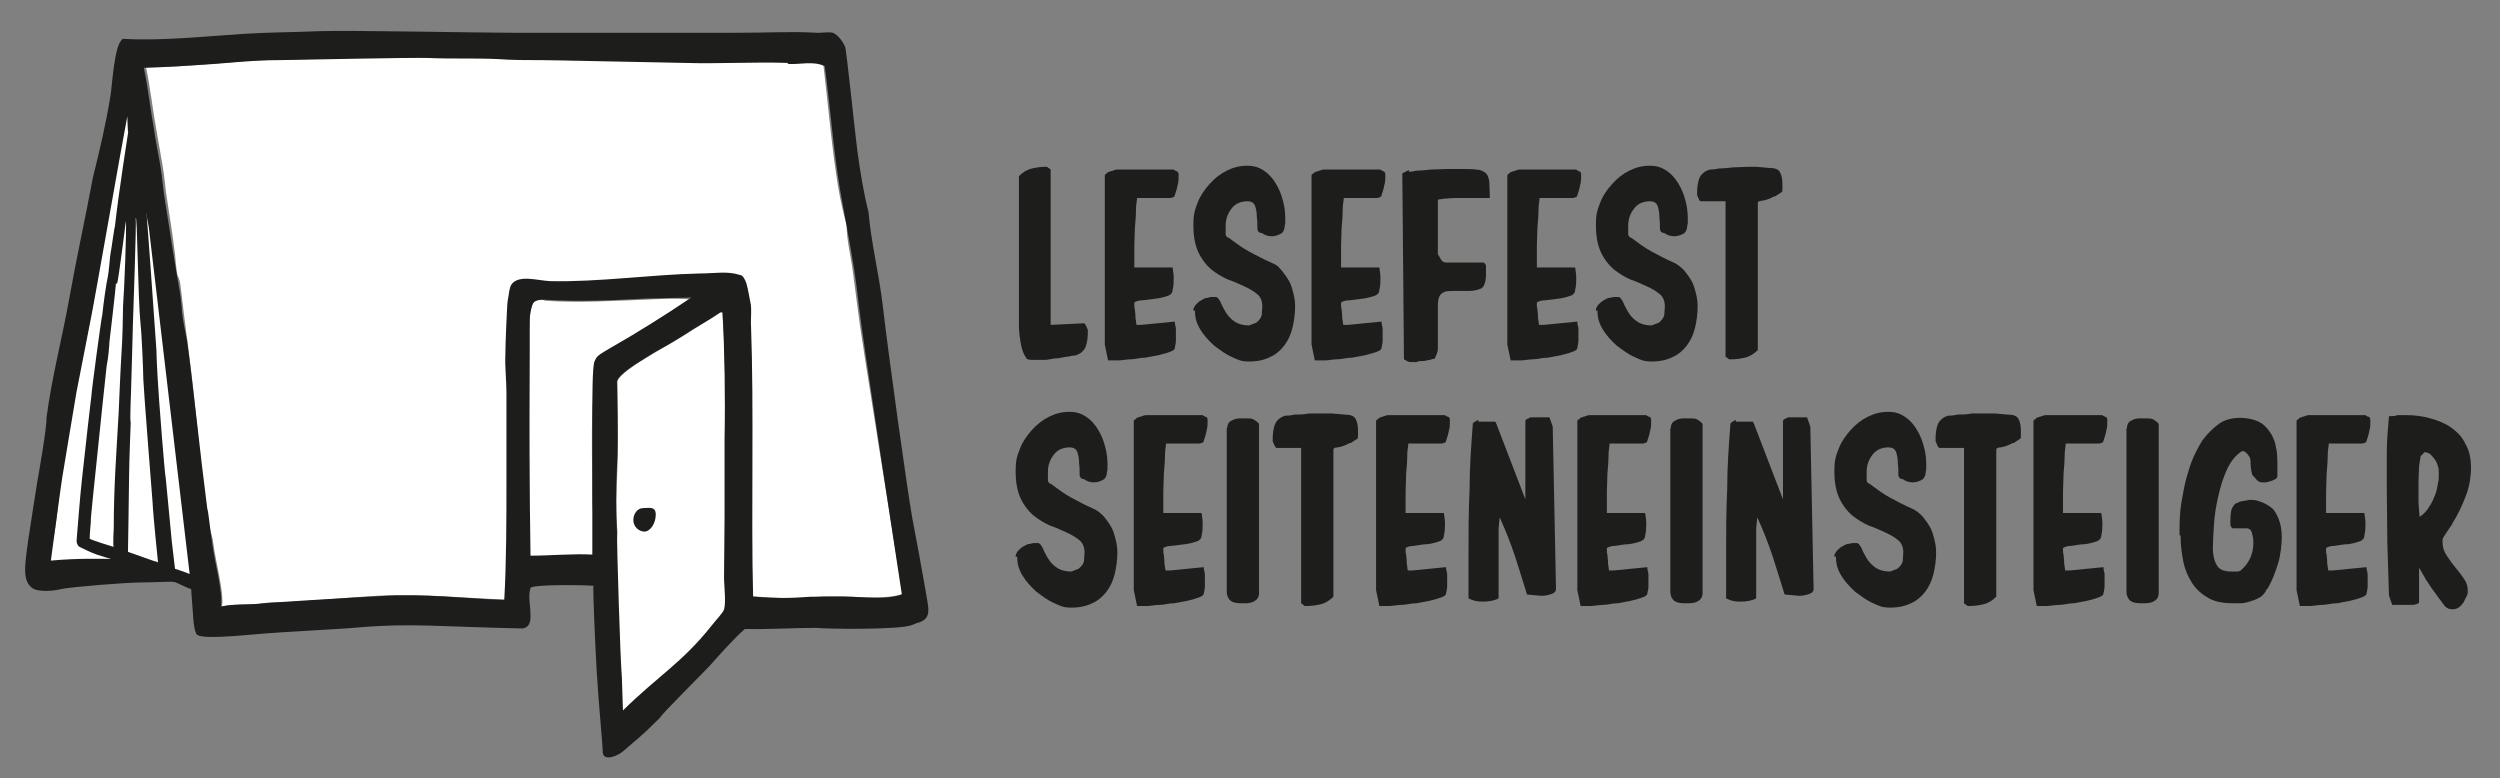 <?xml version="1.0" encoding="UTF-8"?>
<svg id="Ebene_1" xmlns="http://www.w3.org/2000/svg" version="1.1" viewBox="0 0 457.1 142.3">
  <rect x="0" y="0" width="457.1" height="142.3" fill="#808080" stroke="none"/>
  <!-- Generator: Adobe Illustrator 29.2.1, SVG Export Plug-In . SVG Version: 2.1.0 Build 116)  -->
  <defs>
    <style>
      .st0 {
        fill: #1d1d1b;
      }

      .st1 {
        fill: #fff;
      }
    </style>
  </defs>
  <g id="Text">
    <g>
      <path class="st0" d="M198.3,59.2s.1,0,.3.4c.1.3.2.5.3.7v.3c0,1.1-.1,2-.4,2.8-.3.7-.9,1.3-1.9,1.6-.2,0-.6,0-1.2.2-.6,0-1.2.2-1.9.3-.7,0-1.5.2-2.2.3-.8,0-1.4,0-2,0-1,0-1.6,0-1.7-.4-.5-.7-.8-1.6-1-2.8s-.3-2.2-.3-3.1v-27.3c.7-.7,1.5-1.2,2.4-1.4.9-.2,1.7-.3,2.3-.3s.4,0,.7.2.4.3.4.3v28.4l6.3-.3h-.1Z"/>
      <path class="st0" d="M202,32.1s0-.2.2-.3c.2-.1.3-.2.3-.3.2,0,.5-.2,1-.3.4-.2.7-.2.8-.2h10.3s.2.2.5.3.4.3.4.7c0,.6,0,1.3-.2,1.9-.1.6-.3,1.2-.5,1.8,0,.3-.3.4-.8.5-.4,0-.9,0-1.3,0h-4.8c0,.4-.2,1.2-.2,2.2s-.1,2.2-.2,3.3c0,1.2-.1,2.3-.1,3.3v3.9h7c.1.7.2,1.3.2,1.9s0,1.5-.2,2.2c0,.5-.3.9-.9,1.1-.6.2-1.3.4-2.1.5s-1.6.2-2.4.3c-.8,0-1.3.2-1.6.4v.6c0,0,0,.3.1.7,0,.3.1.7.1,1s0,.7.1,1.1c0,.3.1.6.1.7h.9l6.1-.6c0,.4.1.8.2,1.2v2.3c0,.4-.1.8-.2,1.3,0,.3-.3.5-.8.7-.5.2-1.2.4-2,.6s-1.7.3-2.6.5c-1,0-1.9.3-2.7.3s-1.6.2-2.2.2h-1.9l-.6-2.9v-31Z"/>
      <path class="st0" d="M218.2,56.7c0-.3.1-.5.3-.8s.5-.5.8-.8c.3-.2.7-.4,1.1-.6.4,0,.8-.2,1.1-.2h.8c.3,0,.5.3.8.8.2.5.5,1.1.9,1.8s.9,1.3,1.6,1.8c.7.5,1.6.8,2.8.8l1.3-.5c.5-.4.9-.9,1-1.4,0-.5.1-1.1.1-1.6,0-.9-.3-1.7-.9-2.2-.6-.5-1.4-1-2.3-1.4-.9-.4-1.9-.9-3.1-1.3-1.1-.5-2.1-1.1-3.1-1.9-.9-.8-1.7-1.8-2.3-3.1s-.9-2.9-.9-5,.3-2.8.8-4.1,1.3-2.4,2.2-3.4,1.9-1.8,3.1-2.4c1.2-.6,2.4-.9,3.7-.9s2.2.3,3.1.9c.9.6,1.6,1.4,2.2,2.4.6,1,1,2,1.3,3.2.3,1.1.4,2.2.4,3.3s0,.7-.1,1.2c0,.5-.2,1-.5,1.3-.6.4-1.3.6-1.9.6s-1.3-.2-1.8-.6c-.5,0-.8-.3-.8-.9s0-1.3-.1-2c0-.7-.1-1.4-.3-2s-.7-.9-1.4-.9c-1.2,0-2.2.4-2.9,1.3-.7.9-1.1,1.9-1.1,3.2v1.5c0,.3.2.6.6.7,1.2.9,2.4,1.8,3.7,2.5s2.6,1.4,4,2,1.3.8,1.9,1.4c.5.6,1,1.3,1.4,2s.6,1.5.8,2.3.3,1.6.3,2.3c0,1.4-.2,2.8-.5,4s-.8,2.3-1.5,3.2-1.5,1.6-2.6,2.1c-1,.5-2.3.8-3.8.8s-2-.3-3.1-.8c-1.2-.5-2.2-1.3-3.3-2.1-1-.9-1.9-1.9-2.5-2.9-.7-1.1-1-2.2-1-3.2v-.3h-.3Z"/>
      <path class="st0" d="M239.8,32.1s0-.2.2-.3c.2-.1.3-.2.3-.3.2,0,.5-.2,1-.3.4-.2.7-.2.8-.2h10.3s.2.2.5.3c.3.1.4.3.4.7,0,.6,0,1.3-.2,1.9-.1.6-.3,1.2-.5,1.8,0,.3-.3.4-.8.5-.4,0-.9,0-1.3,0h-4.8c0,.4-.2,1.2-.2,2.2s-.1,2.2-.2,3.3c0,1.2-.1,2.3-.1,3.3v3.9h7c.1.7.2,1.3.2,1.9s0,1.5-.2,2.2c0,.5-.3.9-.9,1.1-.6.2-1.3.4-2.1.5s-1.6.2-2.4.3c-.8,0-1.3.2-1.6.4v.6c0,0,0,.3.1.7,0,.3.1.7.1,1s0,.7.1,1.1c0,.3.1.6.1.7h.9l6.1-.6c0,.4.1.8.2,1.2v2.3c0,.4-.1.8-.2,1.3,0,.3-.3.5-.8.7-.5.2-1.2.4-2,.6s-1.7.3-2.6.5c-1,0-1.9.3-2.7.3s-1.6.2-2.2.2h-1.9l-.6-2.9v-31Z"/>
      <path class="st0" d="M257.7,31.4s.5,0,1.3-.2c.8,0,1.6-.1,2.6-.2,1,0,2-.1,3-.1h2.4c1.2,0,2.2,0,2.9.1.7,0,1.3.3,1.7.6.4.3.6.9.7,1.6,0,.7.1,1.7.1,3-1.6,0-3.2,0-4.8,0s-3.1,0-4.7.3v10c.2.3.4.6.6,1,.2.3.5.5.9.5h6.7c.3,0,.5.2.6.6v1.5c0,1.4-.3,2.2-.8,2.6-.6.3-1.4.5-2.4.5h-2.7c-.9,0-1.6,0-2.1.4-.5.3-.8,1-.8,2.2v8c0,.4-.2,1-.6,1.8-.1,0-.4,0-.8.2-.4,0-.8.2-1.2.2s-.9,0-1.3.2h-1.2c-.2,0-.6-.2-1.1-.5l-.3-34,1.2-.6v.2Z"/>
      <path class="st0" d="M275.6,32.1s0-.2.2-.3c.2-.1.3-.2.3-.3.2,0,.5-.2,1-.3.4-.2.7-.2.8-.2h10.3s.2.2.5.3c.3.1.4.3.4.7,0,.6,0,1.3-.2,1.9-.1.6-.3,1.2-.5,1.8,0,.3-.3.4-.8.5-.4,0-.9,0-1.3,0h-4.8c0,.4-.2,1.2-.2,2.2s-.1,2.2-.2,3.3c0,1.2-.1,2.3-.1,3.3v3.9h7c.1.7.2,1.3.2,1.9s0,1.5-.2,2.2c0,.5-.3.9-.9,1.1-.6.2-1.3.4-2.1.5l-2.4.3c-.8,0-1.3.2-1.6.4v.6c0,0,0,.3.1.7,0,.3.1.7.1,1s0,.7.1,1.1c0,.3.1.6.1.7h.9l6.1-.6c0,.4.1.8.2,1.2v2.3c0,.4-.1.8-.2,1.3,0,.3-.3.5-.8.7-.5.2-1.2.4-2,.6s-1.7.3-2.6.5c-1,0-1.9.3-2.7.3s-1.6.2-2.2.2h-1.9l-.6-2.9v-31Z"/>
      <path class="st0" d="M291.8,56.7c0-.3.1-.5.3-.8.2-.3.5-.5.8-.8.3-.2.7-.4,1.1-.6.4,0,.8-.2,1.1-.2h.8c.3,0,.5.3.8.8.2.5.5,1.1.9,1.8s.9,1.3,1.6,1.8,1.6.8,2.8.8l1.3-.5c.5-.4.9-.9,1-1.4,0-.5.1-1.1.1-1.6,0-.9-.3-1.7-.9-2.2s-1.4-1-2.3-1.4-1.9-.9-3.1-1.3c-1.1-.5-2.1-1.1-3.1-1.9-.9-.8-1.7-1.8-2.3-3.1-.6-1.3-.9-2.9-.9-5s.3-2.8.8-4.1,1.3-2.4,2.2-3.4c.9-1,1.9-1.8,3.1-2.4s2.4-.9,3.7-.9,2.2.3,3.1.9,1.6,1.4,2.2,2.4,1,2,1.3,3.2c.3,1.1.4,2.2.4,3.3s0,.7-.1,1.2c0,.5-.2,1-.5,1.3-.6.4-1.3.6-1.9.6s-1.3-.2-1.8-.6c-.5,0-.8-.3-.8-.9s0-1.3-.1-2c0-.7-.1-1.4-.3-2-.2-.6-.7-.9-1.4-.9-1.2,0-2.2.4-2.9,1.3-.7.9-1.1,1.9-1.1,3.2v1.5c0,.3.2.6.6.7,1.2.9,2.4,1.8,3.7,2.5,1.3.7,2.6,1.4,4,2,.7.3,1.3.8,1.9,1.4.5.6,1,1.3,1.4,2s.6,1.5.8,2.3c.2.8.3,1.6.3,2.3,0,1.4-.2,2.8-.5,4s-.8,2.3-1.5,3.2-1.5,1.6-2.6,2.1c-1,.5-2.3.8-3.8.8s-2-.3-3.1-.8c-1.2-.5-2.2-1.3-3.3-2.1-1-.9-1.9-1.9-2.5-2.9-.7-1.1-1-2.2-1-3.2v-.3h-.3Z"/>
      <path class="st0" d="M310.9,36.8s-.1,0-.3-.4c-.1-.3-.2-.5-.3-.7v-.3c0-1.1.1-2,.4-2.8.3-.7.9-1.3,1.9-1.6.3,0,.9,0,1.7-.2.8,0,1.7-.1,2.6-.2.9,0,1.8-.1,2.6-.1h1.7l2.2.2c1,0,1.7.2,2,.7s.5,1.2.5,2.2v.8c0,.4,0,.6-.1.7,0,0-.3.2-.6.4-.3.2-.5.3-.6.4h-.2c-.9.5-1.6.7-2.2.8-.6,0-.8.2-.8.4v26.9c-.7.7-1.5,1.2-2.4,1.4-.9.2-1.7.3-2.4.3s-.4,0-.7-.2c-.3-.2-.4-.3-.4-.3v-28.4h-4.6Z"/>
    </g>
    <g>
      <path class="st0" d="M185.7,101.7c0-.3.1-.5.3-.8s.5-.5.8-.8c.3-.2.7-.4,1.1-.6.4,0,.8-.2,1.1-.2h.8c.3,0,.5.3.8.8.2.5.5,1.1.9,1.8.4.7.9,1.3,1.6,1.8.7.5,1.6.8,2.8.8l1.3-.5c.5-.4.9-.9,1-1.4,0-.5.1-1.1.1-1.6,0-.9-.3-1.7-.9-2.2-.6-.5-1.4-1-2.3-1.4-.9-.4-1.9-.9-3.1-1.3-1.1-.5-2.1-1.1-3.1-1.9-.9-.8-1.7-1.8-2.3-3.1-.6-1.3-.9-2.9-.9-5s.3-2.8.8-4.1c.5-1.3,1.3-2.4,2.2-3.4s1.9-1.8,3.1-2.4c1.2-.6,2.4-.9,3.7-.9s2.2.3,3.1.9c.9.6,1.6,1.4,2.2,2.4.6,1,1,2,1.3,3.2.3,1.1.4,2.2.4,3.3s0,.7-.1,1.2c0,.5-.2,1-.5,1.3-.6.4-1.3.6-1.9.6s-1.3-.2-1.8-.6c-.5,0-.8-.3-.8-.9s0-1.3-.1-2c0-.7-.1-1.4-.3-2s-.7-.9-1.4-.9c-1.2,0-2.2.4-2.9,1.3s-1.1,1.9-1.1,3.2v1.5c0,.3.2.6.6.7,1.2.9,2.4,1.8,3.7,2.5s2.6,1.4,4,2c.7.3,1.3.8,1.9,1.4.5.6,1,1.3,1.4,2s.6,1.5.8,2.3.3,1.6.3,2.3c0,1.4-.2,2.8-.5,4s-.8,2.3-1.5,3.2c-.7.9-1.5,1.6-2.6,2.1-1,.5-2.3.8-3.8.8s-2-.3-3.1-.8c-1.2-.5-2.2-1.3-3.3-2.1-1-.9-1.9-1.9-2.5-2.9-.7-1.1-1-2.2-1-3.2v-.3h-.3Z"/>
      <path class="st0" d="M207.3,77s0-.2.2-.3c.2,0,.3-.2.3-.3.2,0,.5-.2,1-.3.4-.2.7-.2.8-.2h10.3s.2.2.5.3c.3,0,.4.3.4.7,0,.6,0,1.3-.2,1.9-.1.6-.3,1.2-.5,1.8,0,.3-.3.4-.8.5-.4,0-.9,0-1.3,0h-4.8c0,.4-.2,1.2-.2,2.2s-.1,2.2-.2,3.3c0,1.2-.1,2.3-.1,3.3v3.9h7c.1.7.2,1.3.2,1.9s0,1.5-.2,2.2c0,.5-.3.9-.9,1.1-.6.2-1.3.4-2.1.5s-1.6.2-2.4.3c-.8,0-1.3.2-1.6.4v.6c0,0,0,.3.1.7,0,.3.1.7.1,1s0,.7.1,1.1c0,.3.1.6.1.7h.9l6.1-.6c0,.4.1.8.2,1.2v2.3c0,.5-.1.8-.2,1.3,0,.3-.3.5-.8.7s-1.2.4-2,.6-1.7.3-2.6.5c-1,0-1.9.3-2.7.3s-1.6.2-2.2.2h-1.9l-.6-2.9v-31Z"/>
      <path class="st0" d="M224.4,78.2c0-.6.3-1.1.8-1.3.5-.3,1-.4,1.5-.4h1.2c.6,0,1,0,1.3.2.1,0,.3.2.6.4s.4.4.4.5v30.8c0,.7-.3,1.2-.8,1.5s-1.1.4-1.7.4-.3,0-.5,0h-.3c-1.2,0-1.9-.3-2.2-.8-.3-.4-.4-.9-.4-1.4v-29.8h0Z"/>
      <path class="st0" d="M233.3,81.8s-.1,0-.3-.4c-.1-.3-.2-.5-.3-.7v-.3c0-1.1.1-2,.4-2.8.3-.7.9-1.3,1.9-1.6.3,0,.9,0,1.7-.2.8,0,1.7,0,2.6-.2.9,0,1.8,0,2.6,0h1.7l2.2.2c1,0,1.7.2,2,.7s.5,1.2.5,2.2v.8c0,.4,0,.6-.1.7,0,0-.3.2-.6.4-.3.2-.5.3-.6.4h-.2c-.9.5-1.6.7-2.2.8-.6,0-.8.2-.8.4v26.9c-.7.7-1.5,1.2-2.4,1.4-.9.2-1.7.3-2.4.3s-.4,0-.7-.2-.4-.3-.4-.3v-28.4h-4.6,0Z"/>
      <path class="st0" d="M251.6,77s0-.2.2-.3c.2,0,.3-.2.3-.3.2,0,.5-.2,1-.3.4-.2.7-.2.8-.2h10.3s.2.2.5.3c.3,0,.4.3.4.7,0,.6,0,1.3-.2,1.9-.1.6-.3,1.2-.5,1.8,0,.3-.3.4-.8.5-.4,0-.9,0-1.3,0h-4.8c0,.4-.2,1.2-.2,2.2s-.1,2.2-.2,3.3c0,1.2-.1,2.3-.1,3.3v3.9h7c.1.7.2,1.3.2,1.9s0,1.5-.2,2.2c0,.5-.3.9-.9,1.1s-1.3.4-2.1.5c-.8,0-1.6.2-2.4.3-.8,0-1.3.2-1.6.4v.6c0,0,0,.3.1.7,0,.3.1.7.1,1s0,.7.1,1.1c0,.3.1.6.1.7h.9l6.1-.6c0,.4.1.8.2,1.2v2.3c0,.4-.1.8-.2,1.3,0,.3-.3.5-.8.7s-1.2.4-2,.6-1.7.3-2.6.5c-1,0-1.9.3-2.7.3s-1.6.2-2.2.2h-1.9l-.6-2.9v-31Z"/>
      <path class="st0" d="M270.3,77.1h2.7c.2,0,.3,0,.4,0,0,0,.1.2.2.4l5.3,13.8v-14.4s.1-.2.3-.3c.2,0,.4-.2.6-.3h3.5l.6,1.7.6,29.7c0,.5-.4.8-1.1,1s-1.4.3-2,.2l-2.2-.2c-.7-2.2-1.4-4.6-2.2-7-.8-2.4-1.7-4.7-2.8-7.1l-.2,2v12.8c-.7.4-1.7.6-2.9.6s-1.8-.2-2.6-.6v-7.7c0-4.1,0-8.2.2-12.3,0-4.1.3-8.1.6-12,.3-.3.7-.5,1-.6v.2Z"/>
      <path class="st0" d="M288.4,77s0-.2.2-.3c.2,0,.3-.2.3-.3.2,0,.5-.2,1-.3.4-.2.7-.2.8-.2h10.3s.2.2.5.3c.3,0,.4.3.4.7,0,.6,0,1.3-.2,1.9-.1.6-.3,1.2-.5,1.8,0,.3-.3.4-.8.5-.4,0-.9,0-1.3,0h-4.8c0,.4-.2,1.2-.2,2.2s-.1,2.2-.2,3.3c0,1.2-.1,2.3-.1,3.3v3.9h7c.1.7.2,1.3.2,1.9s0,1.5-.2,2.2c0,.5-.3.9-.9,1.1s-1.3.4-2.1.5c-.8,0-1.6.2-2.4.3-.8,0-1.3.2-1.6.4v.6c0,0,0,.3.1.7,0,.3.1.7.1,1s0,.7.1,1.1c0,.3.1.6.1.7h.9l6.1-.6c0,.4.1.8.2,1.2v2.3c0,.4-.1.8-.2,1.3,0,.3-.3.5-.8.7s-1.2.4-2,.6-1.7.3-2.6.5c-1,0-1.9.3-2.7.3s-1.6.2-2.2.2h-1.9l-.6-2.9v-31Z"/>
      <path class="st0" d="M305.5,78.2c0-.6.3-1.1.8-1.3.5-.3,1-.4,1.5-.4h1.2c.6,0,1,0,1.3.2.1,0,.3.2.6.4s.4.4.4.5v30.8c0,.7-.3,1.2-.8,1.5s-1.1.4-1.7.4-.3,0-.5,0h-.3c-1.2,0-1.9-.3-2.2-.8-.3-.4-.4-.9-.4-1.4v-29.8h.1Z"/>
      <path class="st0" d="M317.4,77.1h2.7c.2,0,.3,0,.4,0,0,0,.1.2.2.4l5.3,13.8v-14.4s.1-.2.3-.3c.2,0,.4-.2.6-.3h3.5l.6,1.7.6,29.7c0,.5-.4.8-1.1,1s-1.4.3-2,.2l-2.2-.2c-.7-2.2-1.4-4.6-2.2-7-.8-2.4-1.7-4.7-2.8-7.1l-.2,2v12.8c-.7.4-1.7.6-2.9.6s-1.8-.2-2.6-.6v-7.7c0-4.1,0-8.2.2-12.3,0-4.1.3-8.1.6-12,.3-.3.7-.5,1-.6v.2Z"/>
      <path class="st0" d="M335.4,101.7c0-.3.1-.5.3-.8.2-.3.5-.5.8-.8.3-.2.7-.4,1.1-.6.4,0,.8-.2,1.1-.2h.8c.3,0,.5.3.8.8.2.5.5,1.1.9,1.8.4.7.9,1.3,1.6,1.8s1.6.8,2.8.8l1.3-.5c.5-.4.9-.9,1-1.4,0-.5.1-1.1.1-1.6,0-.9-.3-1.7-.9-2.2s-1.4-1-2.3-1.4-1.9-.9-3.1-1.3c-1.1-.5-2.1-1.1-3.1-1.9-.9-.8-1.7-1.8-2.3-3.1-.6-1.3-.9-2.9-.9-5s.3-2.8.8-4.1c.5-1.3,1.3-2.4,2.2-3.4.9-1,1.9-1.8,3.1-2.4s2.4-.9,3.7-.9,2.2.3,3.1.9,1.6,1.4,2.2,2.4,1,2,1.3,3.2c.3,1.1.4,2.2.4,3.3s0,.7-.1,1.2c0,.5-.2,1-.5,1.3-.6.4-1.3.6-1.9.6s-1.3-.2-1.8-.6c-.5,0-.8-.3-.8-.9s0-1.3-.1-2c0-.7-.1-1.4-.3-2-.2-.6-.7-.9-1.4-.9-1.2,0-2.2.4-2.9,1.3-.7.9-1.1,1.9-1.1,3.2v1.5c0,.3.2.6.6.7,1.2.9,2.4,1.8,3.7,2.5,1.3.7,2.6,1.4,4,2,.7.3,1.3.8,1.9,1.4.5.6,1,1.3,1.4,2s.6,1.5.8,2.3.3,1.6.3,2.3c0,1.4-.2,2.8-.5,4s-.8,2.3-1.5,3.2c-.7.9-1.5,1.6-2.6,2.1-1,.5-2.3.8-3.8.8s-2-.3-3.1-.8c-1.2-.5-2.2-1.3-3.3-2.1-1-.9-1.9-1.9-2.5-2.9-.7-1.1-1-2.2-1-3.2v-.3h-.3Z"/>
      <path class="st0" d="M354.5,81.8s-.1,0-.3-.4c-.1-.3-.2-.5-.3-.7v-.3c0-1.1.1-2,.4-2.8.3-.7.9-1.3,1.9-1.6.3,0,.9,0,1.7-.2.8,0,1.7,0,2.6-.2.9,0,1.8,0,2.6,0h1.7l2.2.2c1,0,1.7.2,2,.7s.5,1.2.5,2.2v.8c0,.4,0,.6-.1.7,0,0-.3.2-.6.4-.3.2-.5.3-.6.4h-.2c-.9.5-1.6.7-2.2.8-.6,0-.8.2-.8.4v26.9c-.7.7-1.5,1.2-2.4,1.4-.9.2-1.7.3-2.4.3s-.4,0-.7-.2-.4-.3-.4-.3v-28.4h-4.6Z"/>
      <path class="st0" d="M371.8,77s0-.2.2-.3c.2,0,.3-.2.3-.3.2,0,.5-.2,1-.3.4-.2.7-.2.8-.2h10.3s.2.2.5.3c.3,0,.4.3.4.7,0,.6,0,1.3-.2,1.9-.1.6-.3,1.2-.5,1.8,0,.3-.3.4-.8.5-.4,0-.9,0-1.3,0h-4.8c0,.4-.2,1.2-.2,2.2s-.1,2.2-.2,3.3c0,1.2-.1,2.3-.1,3.3v3.9h7c.1.7.2,1.3.2,1.9s0,1.5-.2,2.2c0,.5-.3.9-.9,1.1s-1.3.4-2.1.5c-.8,0-1.6.2-2.4.3-.8,0-1.3.2-1.6.4v.6c0,0,0,.3.1.7,0,.3.1.7.1,1s0,.7.1,1.1c0,.3.1.6.1.7h.9l6.1-.6c0,.4.1.8.2,1.2v2.3c0,.4-.1.8-.2,1.3,0,.3-.3.5-.8.7s-1.2.4-2,.6-1.7.3-2.6.5c-1,0-1.9.3-2.7.3s-1.6.2-2.2.2h-1.9l-.6-2.9v-31Z"/>
      <path class="st0" d="M388.9,78.2c0-.6.3-1.1.8-1.3.5-.3,1-.4,1.5-.4h1.2c.6,0,1,0,1.3.2.1,0,.3.2.6.4s.4.4.4.5v30.8c0,.7-.3,1.2-.8,1.5s-1.1.4-1.7.4-.3,0-.5,0h-.3c-1.2,0-1.9-.3-2.2-.8-.3-.4-.4-.9-.4-1.4v-29.8h.1Z"/>
      <path class="st0" d="M398.5,97.9c0-1.1,0-2.4.1-3.9s.4-3,.7-4.6c.3-1.6.8-3.2,1.3-4.7.6-1.6,1.3-2.9,2.1-4.2.9-1.2,1.9-2.2,3-3s2.5-1.1,3.9-1.1,3.3.4,4.3,1.3,1.7,2,2.1,3.4c.1.5.2,1,.3,1.5,0,.5.1,1,.1,1.6v3c-.1.3-.5.5-1,.7-.6.2-1,.3-1.3.3h-.5c-.4,0-.8-.2-1.1-.6-.3-.4-.6-.6-.7-.8-.2-.7-.3-1.4-.3-2.1s-.1-1.1-.3-1.3c-.4-.6-.8-.9-1-.9h-.3c-1.1.7-2,1.8-2.7,3.3s-1.2,3.1-1.6,4.9c-.4,1.7-.7,3.5-.8,5.2-.1,1.7-.2,3.2-.2,4.3s.2,2.3.7,3.1c.4.8,1.3,1.2,2.7,1.2s.6,0,.9,0,.5,0,.8-.2l.3-.3c.7-.6,1.1-1.3,1.5-2.1.3-.8.5-1.6.5-2.4s0-1.1-.2-1.8c-.1-.7-.4-1-.9-1.1h-2.5c-.2,0-.3,0-.4-.2,0,0-.2-.3-.2-.4,0-.9,0-1.7.1-2.2,0-.5.2-.9.4-1.2.2-.3.3-.5.6-.6.2,0,.4-.2.7-.3l1.7-.3c.6,0,1.2,0,1.9.3.7.2,1.4.6,2.2,1.2.4.3.8,1,1.2,1.9.4,1,.6,2.1.6,3.4s-.2,3.3-.7,4.9-1.1,3.2-1.9,4.5l-.2.2c-.2.5-.5.9-1,1.3-.5.3-1.1.6-1.8.8-.6.2-1.3.4-1.9.4s-1.1,0-1.5,0c-1.8,0-3.3-.3-4.5-1s-2.2-1.6-2.9-2.7c-.7-1.1-1.3-2.4-1.6-3.9-.3-1.5-.5-3.1-.5-4.7l-.2-.2Z"/>
      <path class="st0" d="M419.9,77s0-.2.2-.3c.2,0,.3-.2.3-.3.2,0,.5-.2,1-.3.4-.2.7-.2.8-.2h10.3s.2.2.5.3c.3,0,.4.3.4.7,0,.6,0,1.3-.2,1.9-.1.6-.3,1.2-.5,1.8,0,.3-.3.4-.8.5-.4,0-.9,0-1.3,0h-4.8c0,.4-.2,1.2-.2,2.2s-.1,2.2-.2,3.3c0,1.2-.1,2.3-.1,3.3v3.9h7c.1.7.2,1.3.2,1.9s0,1.5-.2,2.2c0,.5-.3.9-.9,1.1s-1.3.4-2.1.5c-.8,0-1.6.2-2.4.3-.8,0-1.3.2-1.6.4v.6c0,0,0,.3.1.7,0,.3.1.7.1,1s0,.7.1,1.1c0,.3.1.6.1.7h.9l6.1-.6c0,.4.1.8.2,1.2v2.3c0,.4-.1.8-.2,1.3,0,.3-.3.5-.8.7s-1.2.4-2,.6-1.7.3-2.6.5c-1,0-1.9.3-2.7.3s-1.6.2-2.2.2h-1.9l-.6-2.9v-31Z"/>
      <path class="st0" d="M442.3,110.1c0,.2-.4.4-1.1.5-.7,0-1.4,0-1.9,0h-1.9l-.6-1.7c-.1-3.3-.2-6.5-.3-9.7,0-3.2-.1-6.4-.1-9.7v-6.7c0-2.2.2-4.5.4-6.7.5,0,1.1,0,1.6-.2h1.6c1.5,0,3,.2,4.4.6s2.7.9,3.8,1.7c1.1.8,2,1.7,2.6,3,.7,1.2,1,2.7,1,4.3s-.3,3.6-1,5.3c-.6,1.6-1.4,3.3-2.4,4.9,0,0-.1.3-.3.5-.2.3-.4.6-.6.9s-.4.6-.6.9-.3.5-.3.6v.6c0,.8.2,1.5.7,2.3.5.7,1,1.5,1.6,2.2s1.1,1.4,1.6,2.1.7,1.4.7,2.1,0,.7-.2,1.1-.4.8-.6,1.2c-.3.4-.6.7-.9.9-.3.2-.7.3-1.1.3-.6,0-1-.2-1.3-.5s-.6-.8-1-1.3c-.2-.2-.4-.6-.8-1.1s-.8-1.1-1.2-1.7c-.4-.6-.8-1.2-1.1-1.8-.3-.6-.6-1-.7-1.2v6.4-.2ZM443.2,82.8l-.6.6c-.1.5-.2,1.2-.3,1.9,0,.8-.1,1.6-.1,2.6v3.3c0,1.1.1,2.2.2,3.3.5-.3,1-.8,1.4-1.3.4-.6.8-1.2,1.1-1.9.3-.7.6-1.4.7-2.1s.3-1.3.3-1.8v-1.1c0-.3,0-.7-.2-1.2-.1-.4-.3-.8-.6-1.2-.2-.3-.5-.6-.8-.9-.3-.2-.6-.3-.9-.3h-.3,0Z"/>
    </g>
  </g>
  <g id="Book">
    <g>
      <path class="st1" d="M150.5,11.5c.9,7.4,1.6,15.9,2.8,23,.4,2.3.9,4.5,1.5,6.7,0,2.5.6,4.9,1,7.5.3,2.4.7,5,1,7.6.6,5.4,7.6,48.3,8.2,52.3-3.6,1.2-9.5.3-13.9.4-.5,0-3.2.2-3.5.4-4.2,0-5.6,0-10.1-.4-.5-15.7.1-33.8-.4-50.2,0-1,.1-2.2,0-3.1,0-.5-.5-3.3-.8-3.9-.2-.6-1.4-1.3-1.4-1.3-2.4-.7-5.1,0-7.8,0-8.9.2-17.8,1.3-26.6,1.1-2.3,0-5.1-1.3-6.9.4-.4.4-.5,2.2-.7,3.2-.2.9,0,2-.2,3.2,0,2,0,4.6,0,6.6s.4,4.7.4,7c0,5.2.2,10.5.2,15.7s-.6,14.9-1,21.9c-7.4-.2-14.7-1.1-22.8-.7-5.9.3-11.8,1-17.5,1.2-1.5,0-3.1,0-4.6.3-2.3.2-4.5,0-6.8.5.4-2.7-1.2-8.2-1.6-11.6-.2-1.8-1.3-4.3-1.5-5.8,0-.4-1.8-20.5-3.1-30.1-.2-1.6-.6-4.4-.8-6.2-.2-1.7-.4-3.4-.6-5s-.5-1.5-.6-2.2c-.2-1.1-.3-2.4-.4-3.5-.4-3.3-.9-6.5-1.4-9.7-.4-2.2-.5-4.5-.9-6.7-.3-1.7-1-5.8-1.1-6.3-.7-3.8-1.1-7.7-1.9-11.5,3.8,0,8.4-.3,12.8-.7,3.8-.3,7.5-.6,11.6-.7,6.3,0,12.8-.4,19.5-.8,2-.1,6-1,7.3,0,4.8.1,8.2-.2,12.9,0,2.4.1,4.3.2,6.8.2s5,.8,7.3.7c7.1-.3,14,.3,20.7.4,6.2,0,12.6-.7,18.8-.5,2.2,0,4.5-.6,6.6.4"/>
      <path class="st1" d="M24.4,20.5v2.9s.2,2,.2,2.1c1.9,12.2,1.7,25,3.9,36.3,0,4,1,8.5,1.4,12.7.7,7.5,1.7,15.1,2.9,23.2,0,.5.3,5.2.3,6.4-7.6,1-17-.9-24.2,0,.2-2.2,1.2-7,1.5-9.8.2-1.9.4-3.8.6-5.6.2-1.4.8-5.1.9-5.6.2-1.3,1.4-8.1,1.7-9.9.1-.6,2.1-11.2,2.6-13.3.8-3.8,1.4-7.4,1.9-11.8,0-.4,3.4-23.5,4.6-29.7,0-.2,1.6,2.6,1.6,2.5"/>
      <path class="st1" d="M126.4,54.5c-4.8,3.4-9.8,6.7-15.4,9.6-2.1,1.1-1.7,1.3-2.3,2.1-.2,1.6,0,2.8,0,4.3s-.4,3.1-.4,4.7c-.2,5.2,0,10.5,0,15.7,0,2.9.6,8.1.6,11.2-3.4-.2-8.7,0-12.3,0-.2-11,.2-27,.3-38.2v-3.1c0-1.7-.3-3.2.5-5.2s1.5-.7,2.4-.6c6.1.4,12.4,0,18.1-.2,0,0,6.4-.4,8.6,0"/>
      <path class="st1" d="M132.1,57.1c.5,7.2.6,15,.4,23.3v14.3c0,3.5,0,6.9-.1,10.2,0,1.9.7,4,.3,5.7-.3.8.6,1.5-1.1,4-5.2,7.6-6.9,5.8-12.2,12.6.5-.8-5.4,5-5.2,4.2-.2-.1-.3-.3-.4-.5-.2-3.3-.5-6.7-.8-10.1-.4-4.8,0-10.2-.6-14.7,0-.2.3,0,.3-.3,0-2.7,0-5.8.2-8.6-.3-3.4-.2-7.5,0-11.8.2-4.7,0-14.6,0-15.7.4-1.2,3.4-3.1,3.7-3.3.3-.2,2.6-1.6,3.4-2.1,1.6-.9,3.3-1.9,5.1-3,2.1-1.4,4.6-2.8,6.7-4.2h.3"/>
      <path class="st0" d="M131.7,57.1c-2,1.4-4.6,2.8-6.7,4.2-1.7,1.1-3.5,2.1-5.1,3-.9.5-3.1,1.9-3.4,2.1s-3.4,2.1-3.7,3.3c0,1.1.3,11,0,15.7-.2,4.3-.2,7.9,0,11.8,0,2.8.6,23.3.9,26.6,0,.2.2,6.1.2,6.1,6.5-6.4,10.8-8.7,16.2-15.5,1-1.3,2-2.2,2.3-3,.4-1.6-.1-4.6,0-6.5,0-3.3.1-6.7.1-10.2v-14.3c.1-8.3,0-16.1-.4-23.3h-.3M117.8,54.6c-5.7.3-12,.6-18.1.2-.9,0-2.1,0-2.4,1-.6,2-.4,3.2-.5,4.8v3.1c0,11.2,0,26.9.2,37.9,3.6,0,7.9-.4,11.3-.2,0-3.1,0-7.7,0-10.6,0-5.2,0-10.5,0-15.7,0-1.6,0-8.3.4-9s0-.8,2.6-2.3c5.1-2.9,10.2-6.1,15.1-9.4M23.4,20.6c-1.2,6.2-6,33.8-6.8,37.7-.4,2.2-2.5,12.7-2.6,13.3-.3,1.9-2.4,14.2-2.6,15.6-.3,1.8-1.8,13.1-2.1,15.3,9.7-.9,16.5.4,24.1-.6,0-1.2.2-3.5,0-4.4,0-.5,0-.7-.3-1.2-1.2-8-2.2-15.7-2.9-23.2-.4-4.2-1.3-8.7-1.4-12.7-2.1-11.3-3.2-23.9-5.2-36.1,0,0,0-.2-.1-.1,0,0,0-.2-.1-.1,0,.2-.2-3.7-.1-3.5M143.9,11.5c-6.2-.2-12.7.2-18.8,0-6.6-.1-23.5-.5-25.8-.5s-5.9,0-8.3-.2c-4.8-.2-8,0-12.7-.2-3.3-.1-21.3.3-27.6.4-4.1,0-7.8.4-11.6.7-4.4.3-9,.6-12.8.7.8,3.8,1.2,7.7,1.9,11.5,0,.5.8,4.5,1.1,6.3.4,2.2.5,4.5.9,6.7.5,3.2,2.3,14.7,2.5,15.4.3,1.6.5,3.3.6,5,.2,1.7.6,3.3.9,5,1.3,9.6,2.3,19.9,3.7,30.7.2.4.6,4.5.9,6.3.4,3.4,2,8.9,1.6,11.6,2.3-.5,4.5-.3,6.8-.5,1.5-.2,16.2-1.1,22.2-1.4,8.2-.5,15.4.4,22.8.7.4-7,.4-15,.4-22.1s0-10.6,0-15.8c0-2.3-.3-4.7-.2-6.9,0-2,.3-8.8.4-9.7.2-1,.3-2.7.8-3.3,1.4-1.7,4.7-.6,7-.5,8.8.2,18.4-1.2,27.3-1.4,2.8,0,5.1-.5,7.5.3.4,0,.9.9,1.1,1.6.2.6.7,3.4.8,3.9.1.9,0,2.1,0,3.1.6,16.4,0,34.5.4,50.2,4.5.3,6.4.3,10.6,0h4.3c4.4-.2,8.7.8,12.3-.4-.6-4-7.2-46.9-7.8-52.3-.3-2.6-.6-5.1-1-7.6-.4-2.6-2.1-11.9-2.5-14.1-1.2-7.1-1.8-15.2-2.8-22.6-2.1-1-4.4-.3-6.6-.4M22.2,7.1c7.3.4,14.6-.4,22.2-.9,4.6-.3,9.3-.3,14-.5,5.5-.2,29.4.3,36.2.3,12.4,0,24.3,0,36.7,0s12.4-.3,18.2,0c.9,0,2-.2,2.8,0,1,.4,1.9,1.8,2.2,2.5s1.8,15.7,2.3,19.4c.5,3.6,1.1,7.3,2,10.9.5,5.7,1.9,11.2,2.6,17,.9,8.1,4.6,34.6,5.4,38.9.4,2,2,10.7,2.4,13.1.5,3.3,1.3,5.1-1.1,6-.3,0-1.1.4-1.4.5-2.5.9-15.9.7-17.4.5-4.8,0-8.3.3-13.1.2-2.1,1.8-4.5,4.6-6.5,6.8-.9,1-8.4,8.4-9.2,9.6-3.3,3.3-4.1,3.8-6.5,5.9-1,.9-3.6,2-3.8.3,0-1.7-.7-8.1-1.1-14.9-.3-5.1-.7-14.7-.6-15.6-3.1-.2-11.3-.2-11.5.4-.5,1.6,0,2.7,0,5.3,0,2.4-1.8,2.1-1.8,2.1-14.4-.3-20.1-1-29.4-.2-3,.3-15.2.9-18.2,1.2-3.8.3-11.2,1.1-11.7,0-.6-1.1-.6-4-.8-6.1-.2-2,0-2.1-.4-3.3-3.1-.3-6.4,0-9,0s-12.6.8-14.5,1.2c-1.5.4-3.9.5-5,0-1.1-.6-1.7-1.7-1.6-4.1,0-.6.5-4.8.8-6.4.4-2.7.9-5.8,1.4-9,.3-1.7,1.8-10.2,1.7-11.8,1-7.6,2.9-14.7,4.2-22,1.3-7.3,2.9-14.5,4.3-22,1.2-4.8,2.4-9.9,3.2-14.9.3-1.7.7-9.5,2.2-10.3"/>
      <path class="st0" d="M117.8,97.2c1.1,0,2.1-1.5,2.1-3.1s-1.2-1.2-2.3-1.2-1.8,1.1-1.8,2.2.9,2.1,2.1,2.1"/>
      <polygon class="st1" points="24 24.8 14.5 98.6 34.8 106 27.2 41.5 24 24.8"/>
      <path class="st0" d="M26.2,69.2c0-1.3-.3-8.4-.5-9.9-.5-4.8-.6-21-.9-19.3.2,0-.5,18.8-.5,19.3s-.3,10.9-.3,10.8c0,1.3-.3,6.6-.1,7.2,0,0-.3,7.5-.3,9.9s-.2,12.4-.2,13.7l4.8,1.7c.3,0,.9.3.7.3,0,0-.9-8.6-1-11,0,0-1.7-21.5-1.7-22.6M21.2,51.8c0,.6-1.2,10.8-1.2,10.8,0,.4-.2,3-.5,4.3,0,0-1.4,13-1.7,16.2-.3,3.2-1.3,11.9-1.2,12.4,0,0-.2,2.1-.2,3,.2.2,4.3,1.5,4.4,1.5-.2,0,0-3.5,0-3.6,0-7.5.5-13.8.9-21,0,0,.3-7.5.5-10.6.2-2.6.3-7.8.3-8.9.2-2.5.7-14.4.5-15.5,0,.3-1.4,11.2-1.6,11.5M26.6,29.7c-.3,1.2-.3,1.6-.4,2.9,0,0,.4,3.8.4,3.7.1.9,1.6,21.8,2,27.7,0,1.6.4,8.3.5,9.3,0,.2,1,13.3,1.2,14.1.2,2.1,1.1,11.3,1.1,11.5l.6,5.1c.2,0,3.1,1.1,3.9,1.4,0,0,2.1.8,3.7,1.3,0,.3-3.6,1.4-4.2,1.1-1.3-.2-2.6-1.2-3.9-1.5-.1,0-2.5-.9-3.9-1.5-1.3-.4-6.2-2.1-7-2.5,0,0-2-.6-2.9-.9-.7-.2-3.2-1.4-3.3-1.5-.2-.2-.4-.6-.4-1,0,0,.7-9,1-11.4.3-3,1.7-15.1,1.7-15,0-.8,1.9-14.9,2-14.9.2-2.1.8-6.2,1-6.9.2-.9.4-3.7.5-4.3.2-.9.7-4.9.8-4.9.8-7,2-14.5,3.4-23.5.6,2.9,1.8,8.4,2.5,11.3-.3-.1,0,.8,0,1.3v-.2c0,.9.4,1.8.3,2.4h.1c-.2,0-.6-2.7-.3-2.7"/>
    </g>
  </g>
</svg>